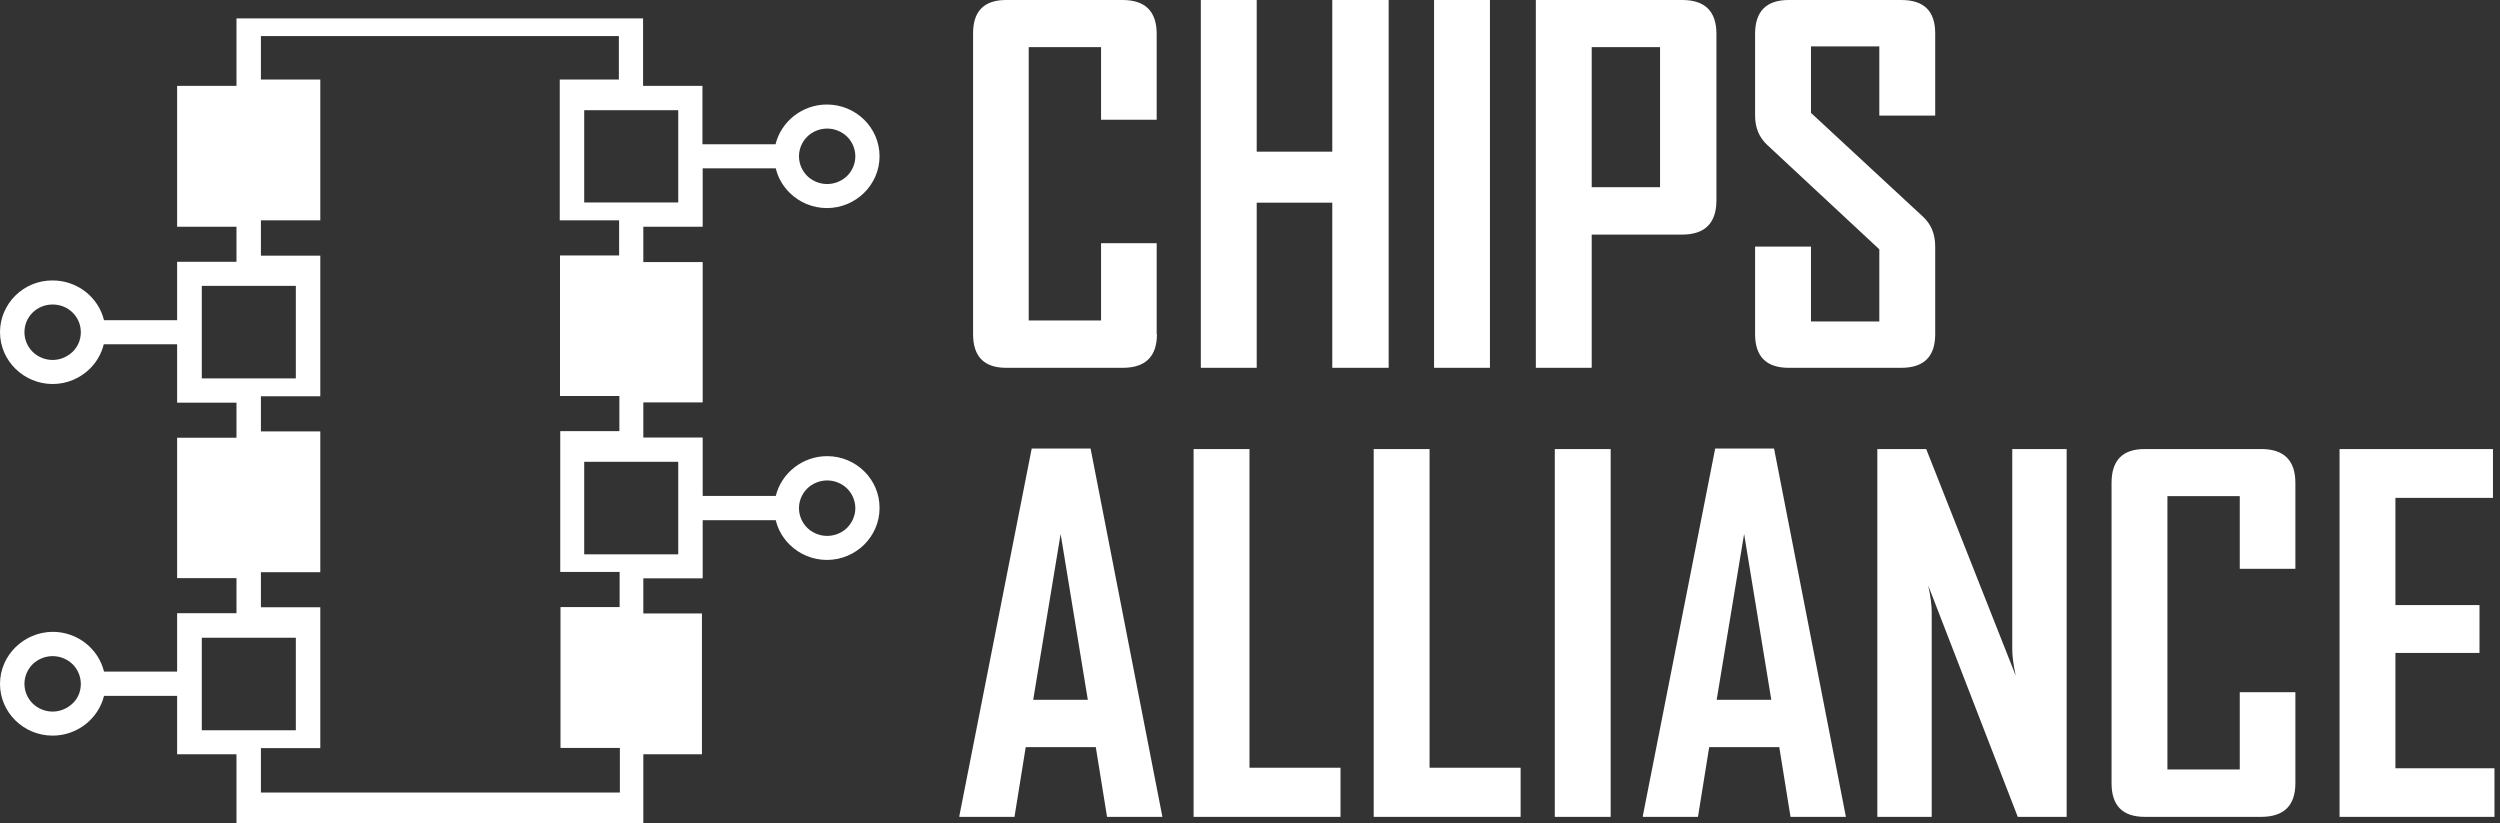 <svg width="161" height="53" viewBox="0 0 161 53" fill="none" xmlns="http://www.w3.org/2000/svg">
<rect x="0" y="0" width="161" height="53" fill="#333333" stroke="none"/>
<path fill-rule="evenodd" clip-rule="evenodd" d="M72.305 23.687C73.767 23.687 74.506 22.96 74.506 21.523H74.49V15.66H70.908V20.638H66.249V3.034H70.908V7.711H74.49V2.181C74.49 0.727 73.751 0 72.289 0H64.787C63.373 0 62.651 0.727 62.667 2.181V21.523C62.667 22.96 63.373 23.687 64.803 23.687H72.305ZM85.799 23.687H89.43V0H85.799V9.766H80.932V0H77.333V23.687H80.932V13.052H85.799V23.687ZM95.952 0H92.353V23.687H95.952V0ZM108.337 15.107C109.799 15.107 110.538 14.364 110.538 12.895V2.181C110.538 0.727 109.799 0 108.337 0H98.908V23.687H102.506V15.107H108.337ZM102.506 3.034H106.908V12.057H102.506V3.034ZM122.442 23.687C123.904 23.687 124.627 22.96 124.627 21.523V15.881C124.627 15.075 124.369 14.443 123.839 13.953L116.627 7.269V2.987H121.028V7.443H124.627V2.149C124.627 0.711 123.904 0 122.442 0H115.197C113.751 0 113.028 0.727 113.028 2.181V7.443C113.028 8.217 113.285 8.849 113.815 9.339L121.028 16.055V20.701H116.627V15.881H113.028V21.523C113.028 22.96 113.751 23.687 115.197 23.687H122.442ZM71.293 52.605H74.859L70.233 28.886H66.442L61.783 52.542V52.605H65.333L66.056 48.117H70.57L71.293 52.605ZM68.305 34.385L70.056 45.067H66.538L68.305 34.385ZM76.868 52.605H86.329V49.444H80.466V28.918H76.868V52.605ZM88.466 52.605H97.928V49.444H92.064V28.918H88.466V52.605ZM103.727 28.918H100.129V52.605H103.727V28.918ZM115.309 52.605H118.876L114.249 28.886H110.458L105.799 52.542V52.605H109.349L110.072 48.117H114.586L115.309 52.605ZM112.321 34.385L114.072 45.067H110.554L112.321 34.385ZM129.944 52.605H133.092V28.918H129.59V41.812C129.59 42.223 129.655 42.792 129.815 43.519L124.048 28.918H120.9V52.605H124.402V39.41C124.402 38.999 124.337 38.431 124.177 37.704L129.944 52.605ZM145.622 52.605C147.084 52.605 147.823 51.878 147.823 50.44V44.578H144.241V49.555H139.582V31.952H144.241V36.629H147.823V31.099C147.823 29.645 147.084 28.918 145.622 28.918H138.12C136.691 28.918 135.984 29.645 135.984 31.099V50.44C135.984 51.878 136.691 52.605 138.12 52.605H145.622ZM150.667 52.605H160.643V49.476H154.265V42.049H159.679V38.968H154.265V32.062H160.546V28.918H150.667V52.605ZM49.96 31.936C50.329 30.451 51.695 29.376 53.269 29.376C55.133 29.376 56.659 30.877 56.643 32.726C56.643 33.643 56.257 34.48 55.647 35.081C55.036 35.681 54.185 36.06 53.253 36.06C52.321 36.06 51.47 35.681 50.859 35.081C50.426 34.654 50.104 34.117 49.96 33.501H45.253V37.246H41.43V39.505H45.205V48.576H41.43V53H15.229V48.576H11.406V44.815H6.699C6.329 46.3 4.964 47.374 3.39 47.374C1.526 47.374 0 45.889 0 44.04C0 42.207 1.526 40.706 3.39 40.69C4.964 40.69 6.329 41.749 6.699 43.25H11.406V39.489H15.229V37.23H11.406V28.191H15.229V25.931H11.406V22.17H6.683C6.538 22.77 6.217 23.324 5.783 23.75C5.173 24.351 4.321 24.73 3.39 24.73C2.458 24.73 1.606 24.351 0.996 23.75C0.386 23.15 0 22.312 0 21.396C0 19.547 1.526 18.046 3.39 18.061C4.964 18.061 6.329 19.121 6.699 20.622H11.406V16.861H15.229V14.601H11.406V5.531H15.229V1.185H41.414V5.531H45.237V9.291H49.944C50.313 7.806 51.679 6.731 53.253 6.731C55.117 6.731 56.643 8.217 56.643 10.066C56.643 10.982 56.257 11.82 55.647 12.42C55.036 13.021 54.185 13.4 53.253 13.4C52.321 13.4 51.47 13.021 50.859 12.42C50.426 11.994 50.104 11.457 49.96 10.84H45.253V14.601H41.43V16.877H45.253V25.916H41.43V28.175H45.253V31.936H49.96ZM53.269 8.28C52.771 8.28 52.305 8.486 51.984 8.802C51.663 9.118 51.454 9.576 51.454 10.066C51.454 10.556 51.663 11.014 51.984 11.33C52.305 11.646 52.771 11.852 53.269 11.852C53.767 11.852 54.233 11.646 54.554 11.33C54.876 11.014 55.084 10.556 55.084 10.066C55.084 9.576 54.876 9.118 54.554 8.802C54.233 8.486 53.767 8.28 53.269 8.28ZM3.39 23.182C3.888 23.182 4.337 22.976 4.675 22.66C5.012 22.328 5.205 21.886 5.205 21.396C5.205 20.4 4.402 19.61 3.39 19.61C2.378 19.61 1.574 20.4 1.574 21.396C1.574 21.886 1.783 22.344 2.104 22.66C2.426 22.976 2.892 23.182 3.39 23.182ZM3.39 45.826C3.888 45.826 4.337 45.621 4.675 45.304C5.012 44.988 5.205 44.546 5.205 44.04C5.205 43.55 4.996 43.092 4.675 42.776C4.353 42.46 3.888 42.254 3.39 42.254C2.892 42.254 2.426 42.46 2.104 42.776C1.783 43.092 1.574 43.55 1.574 44.04C1.574 44.53 1.783 44.988 2.104 45.304C2.426 45.621 2.892 45.826 3.39 45.826ZM37.623 13.037H43.679V7.095H37.623V13.037ZM19.052 18.409H12.996V24.367H19.052V18.409ZM19.052 41.069H12.996V47.027H19.052V41.069ZM16.803 51.041H39.855H39.92V48.165H36.096V39.094H39.904V36.834H36.08V27.764H39.888V25.504H36.064V16.45H39.871V14.19H36.048V5.12H39.855V2.323H16.803V5.12H20.627V14.19H16.803V16.466H20.627V25.52H16.803V27.78H20.627V36.85H16.803V39.11H20.627V48.18H16.803V51.041ZM37.623 35.697H43.679V29.739H37.623V35.697ZM53.269 34.512C53.767 34.512 54.233 34.306 54.554 33.99C54.876 33.658 55.084 33.216 55.084 32.726C55.084 32.236 54.876 31.778 54.554 31.462C54.233 31.146 53.767 30.94 53.269 30.94C52.771 30.94 52.305 31.146 51.984 31.462C51.663 31.778 51.454 32.236 51.454 32.726C51.454 33.216 51.663 33.674 51.984 33.99C52.305 34.306 52.771 34.512 53.269 34.512Z" fill="white"/>
</svg>
